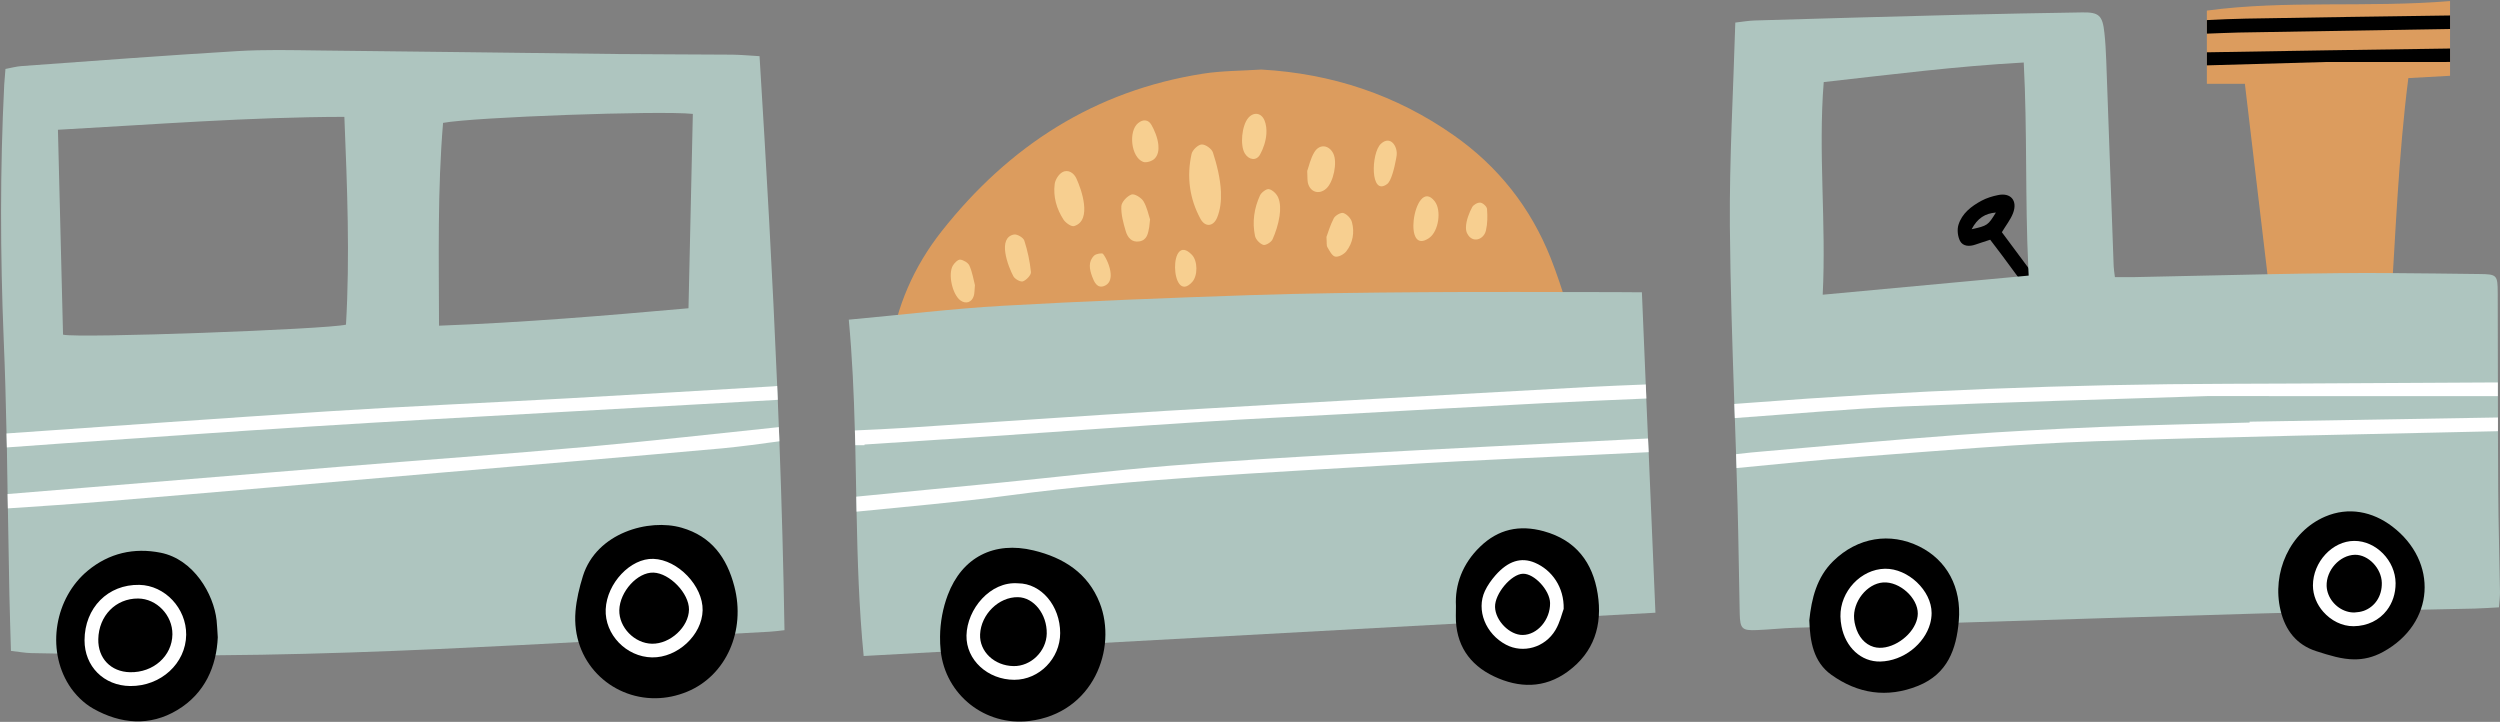 <?xml version="1.0" encoding="UTF-8" standalone="no"?><svg xmlns="http://www.w3.org/2000/svg" xmlns:xlink="http://www.w3.org/1999/xlink" fill="#000000" height="134.3" preserveAspectRatio="xMidYMid meet" version="1" viewBox="-0.2 -0.2 465.1 134.3" width="465.1" zoomAndPan="magnify"><rect x="-0.2" y="-0.2" width="465.1" height="134.3" fill="#808080" stroke="none"/><defs><clipPath id="a"><path d="M 10 102 L 41 102 L 41 134.039 L 10 134.039 Z M 10 102"/></clipPath><clipPath id="b"><path d="M 174 101 L 206 101 L 206 134.039 L 174 134.039 Z M 174 101"/></clipPath><clipPath id="c"><path d="M 321 2 L 464.898 2 L 464.898 118 L 321 118 Z M 321 2"/></clipPath><clipPath id="d"><path d="M 322 70 L 464.898 70 L 464.898 78 L 322 78 Z M 322 70"/></clipPath><clipPath id="e"><path d="M 322 77 L 464.898 77 L 464.898 87 L 322 87 Z M 322 77"/></clipPath></defs><g><g id="change1_2"><path d="M 127.887 57.148 C 112.527 58.512 97.207 59.809 81.477 60.391 C 81.445 47.551 81.188 35.07 82.227 22.66 C 87.938 21.59 122.535 20.34 128.695 20.988 C 128.426 32.898 128.164 44.82 127.887 57.148 Z M 64.168 60.199 C 60.586 61.07 14.266 62.77 11.527 62.059 C 11.215 49.59 10.906 36.988 10.578 23.941 C 28.598 22.949 46.055 21.578 63.867 21.539 C 64.398 34.699 64.906 47.48 64.168 60.199 Z M 144.797 81.898 C 144.766 81.031 144.727 80.141 144.695 79.27 C 144.625 77.578 144.566 75.871 144.496 74.18 C 144.465 73.32 144.414 72.461 144.387 71.602 C 143.527 51.16 142.375 30.738 141.105 10.25 C 139.207 10.141 137.605 9.988 136.027 9.969 C 128.945 9.91 121.867 9.922 114.785 9.852 C 96.215 9.641 77.668 9.379 59.098 9.191 C 54.055 9.129 48.996 9 43.957 9.309 C 30.578 10.109 17.195 11.129 3.828 12.09 C 2.816 12.16 1.805 12.449 0.816 12.629 C 0.727 13.852 0.637 14.691 0.586 15.539 C -0.203 31.301 -0.152 47.051 0.484 62.828 C 0.734 68.699 0.895 74.57 1.016 80.449 C 1.035 81.309 1.055 82.18 1.078 83.051 C 1.137 85.941 1.176 88.82 1.215 91.719 C 1.238 92.609 1.258 93.488 1.266 94.391 C 1.355 99.73 1.438 105.09 1.547 110.43 C 1.617 113.84 1.738 117.23 1.836 120.891 C 3.297 121.059 4.426 121.27 5.578 121.301 C 8.906 121.391 12.227 121.398 15.547 121.48 C 37.457 122.078 59.348 121.531 81.207 120.551 C 101.797 119.621 122.367 118.422 142.926 117.328 C 143.777 117.281 144.605 117.172 145.746 117.039 C 145.555 105.301 145.234 93.59 144.797 81.898" fill="#aec5bf"/></g><g id="change2_3"><path d="M 144.496 74.18 C 144.324 74.191 144.137 74.199 143.957 74.219 C 129.938 75.02 115.926 75.789 101.906 76.578 C 87.137 77.41 72.375 78.211 57.605 79.148 C 42.316 80.109 27.035 81.219 11.746 82.27 C 8.188 82.52 4.625 82.77 1.078 83.039 C 1.055 82.172 1.035 81.301 1.016 80.441 C 20.926 79.051 40.836 77.621 60.766 76.328 C 75.625 75.371 90.516 74.738 105.387 73.91 C 118.117 73.199 130.855 72.441 143.574 71.68 C 143.848 71.66 144.117 71.641 144.387 71.609 C 144.414 72.469 144.465 73.328 144.496 74.18" fill="#ffffff"/></g><g id="change2_4"><path d="M 144.797 81.898 C 141.246 82.379 137.707 82.871 134.145 83.211 C 116.637 84.781 99.125 86.25 81.617 87.75 C 60.906 89.539 40.207 91.352 19.484 93.07 C 13.418 93.57 7.348 93.98 1.266 94.379 C 1.258 93.48 1.238 92.602 1.215 91.711 C 21.758 90.012 42.316 88.32 62.867 86.648 C 78.348 85.379 93.848 84.289 109.324 82.898 C 121.125 81.828 132.906 80.488 144.695 79.262 C 144.727 80.141 144.758 81.031 144.797 81.898" fill="#ffffff"/></g><g clip-path="url(#a)" id="change3_1"><path d="M 40.316 118.371 C 40.078 123.719 37.965 128.789 32.785 131.898 C 27.688 134.969 22.246 134.5 17.176 131.648 C 15.387 130.648 13.734 129 12.637 127.262 C 8.375 120.531 10.008 111.031 16.137 105.961 C 20.098 102.691 24.734 101.641 29.695 102.629 C 35.805 103.852 39.555 110.281 40.098 115.219 C 40.195 116.078 40.215 116.941 40.316 118.371" fill="#000000"/></g><g id="change2_5"><path d="M 31.875 117.801 C 31.906 114.262 28.945 111.172 25.496 111.148 C 21.336 111.121 18.176 114.352 18.086 118.711 C 18.008 122.262 20.418 124.781 23.977 124.859 C 28.336 124.961 31.836 121.84 31.875 117.801 Z M 24.027 127.43 C 19.117 127.379 15.516 123.77 15.527 118.91 C 15.547 112.871 19.887 108.488 25.734 108.609 C 30.484 108.711 34.484 112.969 34.438 117.891 C 34.375 123.219 29.727 127.48 24.027 127.43" fill="#ffffff"/></g><g id="change3_3"><path d="M 121.785 129.699 C 113.348 129.801 106.098 122.84 106.867 113.531 C 107.047 111.32 107.586 109.102 108.246 106.969 C 110.777 98.898 120.516 96.219 126.625 97.98 C 132.164 99.578 135.027 103.559 136.414 108.879 C 138.574 117.121 134.914 125.48 127.645 128.48 C 125.688 129.289 123.707 129.68 121.785 129.699" fill="#000000"/></g><g id="change2_6"><path d="M 121.098 119.559 C 124.496 119.621 127.945 116.422 127.977 113.199 C 128.008 110.191 124.387 106.43 121.367 106.328 C 118.406 106.23 115.105 109.852 115.016 113.301 C 114.938 116.512 117.836 119.5 121.098 119.559 Z M 130.516 113.352 C 130.406 117.949 125.855 122.18 121.105 122.102 C 116.305 122.02 112.277 117.828 112.484 113.148 C 112.707 108.289 117.117 103.621 121.355 103.77 C 125.926 103.922 130.617 108.84 130.516 113.352" fill="#ffffff"/></g><g id="change4_1"><path d="M 234.457 12.738 C 247.566 13.488 259.484 17.422 270.227 24.949 C 278.547 30.781 284.555 38.41 288.297 47.82 C 289.438 50.699 290.395 53.672 291.336 56.629 C 292.305 59.73 291.758 60.711 288.516 61.32 C 285.785 61.828 283.008 62.129 280.234 62.422 C 263.695 64.16 247.066 64.172 230.465 64.82 C 217.297 65.328 204.137 66.121 190.977 66.93 C 183.598 67.391 176.246 68.16 168.875 68.75 C 165.938 68.988 164.965 67.852 165.387 64.969 C 166.605 56.73 169.836 49.359 174.984 42.82 C 187.508 26.949 203.426 16.68 223.574 13.512 C 227.156 12.949 230.824 12.98 234.457 12.738" fill="#dc9c5e"/></g><g id="change5_1"><path d="M 226.945 35.5 C 227.016 37.18 226.836 38.82 226.234 40.281 C 225.527 41.988 223.996 42.102 223.137 40.512 C 221.074 36.73 220.555 32.641 221.477 28.449 C 221.637 27.711 222.676 26.719 223.355 26.68 C 224.047 26.629 225.234 27.48 225.457 28.18 C 226.156 30.34 226.836 32.961 226.945 35.5" fill="#f7cf90"/></g><g id="change5_2"><path d="M 201.465 37.77 C 201.676 39.609 201.348 41.328 199.637 41.859 C 199.137 42.02 198.066 41.281 197.664 40.672 C 196.367 38.672 195.707 36.398 196.016 34.02 C 196.125 33.219 196.766 32.199 197.457 31.828 C 198.547 31.238 199.605 32.012 200.055 33.012 C 200.535 34.051 201.266 35.969 201.465 37.77" fill="#f7cf90"/></g><g id="change5_3"><path d="M 237.848 39.988 C 237.617 41.559 237.074 43.148 236.555 44.309 C 236.316 44.852 235.266 45.5 234.824 45.359 C 234.176 45.148 233.406 44.34 233.277 43.672 C 232.746 41.09 233.117 38.531 234.215 36.148 C 234.477 35.59 235.438 34.879 235.887 34.988 C 236.566 35.148 237.316 35.879 237.598 36.559 C 238.008 37.531 238.027 38.75 237.848 39.988" fill="#f7cf90"/></g><g id="change5_4"><path d="M 213.758 40.629 C 213.664 41.441 213.645 41.762 213.598 42.07 C 213.387 43.23 213.207 44.469 211.758 44.711 C 210.316 44.949 209.566 43.941 209.227 42.789 C 208.785 41.289 208.348 39.699 208.414 38.172 C 208.457 37.371 209.484 36.289 210.305 35.988 C 210.848 35.789 212.125 36.57 212.527 37.238 C 213.207 38.371 213.465 39.762 213.758 40.629" fill="#f7cf90"/></g><g id="change5_5"><path d="M 242.996 31.609 C 243.297 30.781 243.598 29.281 244.348 28.07 C 245.324 26.512 247.066 26.77 247.855 28.379 C 248.645 30 247.887 33.711 246.508 34.91 C 245.176 36.07 243.535 35.551 243.117 33.809 C 243.008 33.309 243.055 32.762 242.996 31.609" fill="#f7cf90"/></g><g id="change5_6"><path d="M 186.824 46.77 C 186.605 45.18 186.887 43.73 188.438 43.43 C 189.016 43.32 190.188 44 190.367 44.57 C 190.977 46.461 191.395 48.43 191.598 50.41 C 191.645 50.961 190.766 51.891 190.117 52.141 C 189.676 52.309 188.625 51.73 188.336 51.211 C 187.906 50.43 187.066 48.512 186.824 46.77" fill="#f7cf90"/></g><g id="change5_7"><path d="M 259.496 29.52 C 259.227 30.969 258.637 33.449 257.887 34.02 C 254.676 36.461 254.848 28.262 256.707 26.551 C 258.508 24.891 259.875 27.109 259.625 28.77 C 259.598 28.961 259.547 29.219 259.496 29.52" fill="#f7cf90"/></g><g id="change5_8"><path d="M 235.395 24.738 C 235.297 26.09 234.824 27.469 234.215 28.559 C 233.535 29.77 232.156 29.578 231.406 28.379 C 230.457 26.879 230.816 23.141 232.035 21.73 C 233.035 20.578 234.445 20.762 235.047 22.199 C 235.367 22.98 235.457 23.859 235.395 24.738" fill="#f7cf90"/></g><g id="change5_9"><path d="M 246.574 43.879 C 246.875 43.09 247.266 41.672 247.945 40.398 C 248.227 39.871 249.266 39.281 249.715 39.43 C 250.387 39.648 251.137 40.441 251.316 41.129 C 251.824 43.039 251.496 44.961 250.277 46.539 C 249.836 47.109 248.824 47.66 248.207 47.539 C 247.625 47.43 247.145 46.461 246.758 45.801 C 246.555 45.48 246.656 44.98 246.574 43.879" fill="#f7cf90"/></g><g id="change5_10"><path d="M 215.305 26.781 C 215.395 27.738 215.246 28.648 214.617 29.301 C 214.156 29.781 213.035 30.141 212.457 29.91 C 210.215 29.039 209.688 24.199 211.547 22.691 C 212.496 21.922 213.457 22.059 214.008 23.031 C 214.516 23.898 215.176 25.391 215.305 26.781" fill="#f7cf90"/></g><g id="change5_11"><path d="M 262.805 40.77 C 263.137 37.828 264.777 34.691 266.734 37.281 C 268.008 38.961 267.438 42.789 265.734 44.031 C 263.258 45.82 262.516 43.371 262.805 40.77" fill="#f7cf90"/></g><g id="change5_12"><path d="M 181.176 52.852 C 181.086 53.789 181.117 54.34 180.965 54.84 C 180.598 56.07 179.465 56.422 178.465 55.68 C 176.984 54.57 176.125 50.82 177.074 49.199 C 177.367 48.711 178.035 48.051 178.445 48.102 C 179.074 48.18 179.926 48.691 180.156 49.23 C 180.707 50.488 180.926 51.879 181.176 52.852" fill="#f7cf90"/></g><g id="change5_13"><path d="M 272.527 42.141 C 272.527 40.828 273.195 39.23 273.695 38.32 C 273.945 37.871 274.734 37.441 275.215 37.5 C 275.688 37.559 276.406 38.219 276.445 38.672 C 276.547 40 276.547 41.391 276.246 42.672 C 275.836 44.422 273.734 45.102 272.785 43.289 C 272.598 42.969 272.527 42.57 272.527 42.141" fill="#f7cf90"/></g><g id="change5_14"><path d="M 206.426 50.719 C 206.496 51.75 206.195 52.672 205.156 53.031 C 203.906 53.461 203.348 52.262 202.977 51.23 C 202.484 49.879 202.207 48.48 203.355 47.352 C 203.707 47 204.848 46.82 205.008 47.031 C 205.586 47.77 206.336 49.352 206.426 50.719" fill="#f7cf90"/></g><g id="change5_15"><path d="M 218.406 49.578 C 218.375 47.238 219.375 44.969 221.535 47.199 C 222.637 48.328 222.664 51.102 221.586 52.27 C 219.555 54.5 218.438 52 218.406 49.578" fill="#f7cf90"/></g><g id="change1_3"><path d="M 307.777 113.789 C 258.465 116.488 209.586 119.16 160.477 121.84 C 159.605 112.898 159.336 103.961 159.156 95 C 159.137 94.07 159.125 93.148 159.105 92.211 C 159.047 89.031 158.984 85.84 158.914 82.629 C 158.895 81.719 158.875 80.801 158.836 79.891 C 158.656 73.031 158.348 66.16 157.707 59.27 C 167.555 58.371 176.906 57.23 186.285 56.691 C 201.605 55.82 216.926 55.23 232.258 54.711 C 242.965 54.359 253.707 54.238 264.426 54.16 C 276.438 54.07 288.457 54.141 300.465 54.148 C 301.945 54.148 303.438 54.172 305.258 54.18 C 305.508 59.922 305.746 65.641 305.977 71.352 C 306.008 72.219 306.055 73.078 306.074 73.949 C 306.195 76.43 306.297 78.898 306.395 81.391 C 306.445 82.238 306.477 83.078 306.516 83.941 C 306.938 93.879 307.355 103.828 307.777 113.789" fill="#aec5bf"/></g><g id="change2_7"><path d="M 306.086 73.941 C 299.848 74.211 293.605 74.469 287.367 74.789 C 274.734 75.441 262.117 76.16 249.484 76.852 C 240.816 77.328 232.145 77.719 223.484 78.281 C 210.438 79.109 197.406 80.059 184.367 80.949 C 176.445 81.48 168.535 81.988 160.637 82.5 C 160.625 82.539 160.625 82.578 160.625 82.629 L 158.926 82.621 C 158.906 81.711 158.887 80.789 158.848 79.879 C 162.027 79.73 165.207 79.602 168.375 79.391 C 184.527 78.352 200.656 77.191 216.805 76.23 C 243.008 74.68 269.227 73.25 295.438 71.789 C 298.957 71.602 302.465 71.469 305.984 71.328 C 306.016 72.211 306.055 73.059 306.086 73.941" fill="#ffffff"/></g><g id="change2_8"><path d="M 306.516 83.922 C 290.734 84.73 274.906 85.328 259.125 86.309 C 235.164 87.77 211.176 88.809 187.355 91.988 C 177.996 93.25 168.555 94.031 159.156 94.988 C 159.137 94.059 159.125 93.141 159.105 92.199 C 167.797 91.328 176.465 90.52 185.137 89.672 C 195.906 88.609 206.645 87.34 217.426 86.441 C 228.426 85.531 239.457 84.891 250.469 84.27 C 268.125 83.289 285.777 82.43 303.445 81.52 C 304.426 81.469 305.406 81.41 306.398 81.379 C 306.445 82.219 306.477 83.059 306.516 83.922" fill="#ffffff"/></g><g clip-path="url(#b)" id="change3_2"><path d="M 174.688 118.219 C 174.715 115.578 175.207 112.922 176.125 110.488 C 178.785 103.449 184.758 100.43 192.086 102.199 C 197.688 103.551 202.195 106.41 204.387 111.961 C 207.707 120.398 203.234 132.488 191.285 133.93 C 183.086 134.922 175.688 129.09 174.805 120.859 C 174.715 119.988 174.676 119.109 174.688 118.219" fill="#000000"/></g><g id="change2_9"><path d="M 189.176 110.898 C 185.617 110.84 182.316 114.078 182.137 117.801 C 181.984 121 184.777 123.66 188.355 123.719 C 191.598 123.781 194.477 120.949 194.535 117.672 C 194.605 114.07 192.125 110.941 189.176 110.898 Z M 189.195 108.32 C 193.508 108.328 197.035 112.5 197.035 117.578 C 197.035 122.301 193.137 126.27 188.508 126.27 C 183.566 126.27 179.508 122.578 179.605 118.012 C 179.715 113.121 184.016 107.91 189.195 108.32" fill="#ffffff"/></g><g id="change3_4"><path d="M 270.664 112.512 C 270.457 108.578 271.875 104.68 275.156 101.512 C 278.535 98.238 282.465 97.391 286.996 98.629 C 292.996 100.281 296.117 104.449 297.035 110.281 C 297.945 116.059 296.395 121.148 291.445 124.75 C 287.098 127.922 282.367 127.82 277.758 125.641 C 273.125 123.461 270.586 119.672 270.645 114.379 C 270.656 113.961 270.664 113.531 270.664 112.512" fill="#000000"/></g><g id="change2_10"><path d="M 288.176 111.98 C 288.137 109.621 285.246 106.488 283.137 106.539 C 280.957 106.59 277.875 110.25 277.938 112.719 C 277.996 115.27 280.656 117.961 283.086 117.93 C 285.816 117.91 288.227 115.09 288.176 111.98 Z M 290.707 113.078 C 290.406 113.871 290.027 115.578 289.176 117.012 C 287.215 120.301 283.145 121.41 279.977 119.738 C 276.188 117.738 274.395 113.301 276.055 109.738 C 276.547 108.691 277.246 107.711 278.016 106.828 C 280.387 104.141 282.797 103.41 285.348 104.488 C 288.555 105.859 290.805 109.078 290.707 113.078" fill="#ffffff"/></g><g id="change3_5"><path d="M 366.605 42.449 C 367.695 40.359 369.145 39.5 371.117 39.34 C 369.645 41.73 369.566 41.781 366.605 42.449 Z M 383.258 57.68 C 383.086 57.219 382.547 56.898 382.227 56.469 C 380.527 54.18 378.816 51.879 377.137 49.609 C 375.477 47.379 373.836 45.172 372.227 43 C 373.016 41.68 373.836 40.672 374.297 39.48 C 375.207 37.129 373.875 35.578 371.477 36.102 C 370.445 36.309 369.387 36.641 368.465 37.129 C 366.555 38.16 364.805 39.488 364.145 41.648 C 363.875 42.551 364.016 43.801 364.445 44.629 C 364.996 45.66 366.207 45.691 367.316 45.301 C 368.105 45.02 368.926 44.781 370.055 44.398 C 370.867 45.461 371.574 46.371 372.266 47.309 C 373.234 48.621 374.195 49.93 375.164 51.238 C 376.664 53.281 378.176 55.328 379.688 57.371 C 380.195 58.039 380.695 58.82 381.387 59.262 C 381.867 59.57 382.676 59.371 383.336 59.391 C 383.324 58.84 383.445 58.211 383.258 57.68" fill="#000000"/></g><g id="change4_2"><path d="M 455.605 0 L 455.605 13.898 C 453.207 14.031 450.664 14.172 447.848 14.328 C 445.996 28.859 445.465 43.488 444.516 58.262 C 437.016 58.719 429.914 59.551 422.617 59.09 C 420.887 44.449 419.164 30.031 417.438 15.391 L 410.367 15.391 L 410.367 1.77 C 425.098 -0.211 440.117 1.262 455.605 0" fill="#dc9c5e"/></g><g id="change3_6"><path d="M 455.605 8.828 L 455.605 11.328 C 447.445 11.34 439.395 11.34 432.285 11.34 C 424.484 11.551 417.336 11.77 410.375 11.961 L 410.375 9.531 C 425.457 9.262 440.535 9.039 455.605 8.828" fill="#000000"/></g><g id="change3_7"><path d="M 455.605 2.68 L 455.605 5.191 C 442.484 5.422 429.387 5.621 416.266 5.852 C 414.297 5.891 412.336 6 410.375 6.059 L 410.375 3.539 C 412.797 3.422 415.215 3.301 417.645 3.262 C 430.285 3.051 442.945 2.84 455.605 2.68" fill="#000000"/></g><g clip-path="url(#c)" id="change1_1"><path d="M 339.086 15.07 C 351.465 13.691 363.625 12.121 376.297 11.43 C 376.965 24.16 376.535 36.719 377.145 49.621 C 377.156 50.102 377.188 50.59 377.215 51.07 C 376.535 51.141 375.855 51.191 375.176 51.262 C 363.086 52.371 351.195 53.488 338.895 54.629 C 339.574 41.211 338.035 28.309 339.086 15.07 Z M 464.566 90.988 C 464.535 87.34 464.527 83.68 464.516 80.031 L 464.516 77.48 C 464.516 76.172 464.516 74.82 464.508 73.512 L 464.508 70.961 C 464.508 65.41 464.496 59.859 464.477 54.309 C 464.465 50.941 464.324 50.82 461.055 50.781 C 455.707 50.711 450.348 50.648 444.996 50.609 C 441.547 50.578 438.117 50.578 434.664 50.621 C 430.336 50.66 425.984 50.738 421.645 50.82 C 413.324 50.98 405.008 51.199 396.676 51.359 C 395.547 51.371 394.406 51.359 393.258 51.359 C 393.137 50.371 393.047 49.84 393.027 49.32 C 392.555 36.57 392.117 23.809 391.645 11.07 C 391.574 9.352 391.496 7.641 391.305 5.93 C 390.957 2.641 390.297 2.051 387.098 2.109 C 379.586 2.238 372.066 2.359 364.555 2.551 C 351.797 2.871 339.035 3.23 326.277 3.609 C 325.137 3.641 324.027 3.84 322.637 4 C 322.258 16.871 321.527 29.398 321.625 41.93 C 321.715 52.949 322.086 63.961 322.457 74.961 C 322.484 75.852 322.508 76.719 322.547 77.59 C 322.617 79.828 322.695 82.07 322.777 84.301 C 322.805 85.16 322.824 86.031 322.855 86.891 C 322.926 89.16 322.984 91.43 323.055 93.691 C 323.246 100.449 323.305 107.199 323.457 113.949 C 323.527 116.781 323.887 117.141 326.645 117.02 C 329.008 116.93 331.355 116.66 333.715 116.59 C 334.625 116.559 335.527 116.539 336.438 116.512 C 338.426 116.441 340.395 116.379 342.375 116.32 C 343.234 116.289 344.098 116.27 344.957 116.238 C 348.676 116.121 352.406 116 356.117 115.891 C 357.027 115.852 357.957 115.82 358.867 115.809 C 360.637 115.738 362.395 115.691 364.164 115.641 C 382.965 115.051 401.777 114.469 420.586 113.922 C 421.777 113.879 422.984 113.852 424.188 113.828 C 426.785 113.75 429.406 113.699 432.008 113.629 C 433.457 113.602 434.887 113.559 436.324 113.539 C 437.375 113.512 438.406 113.488 439.457 113.469 L 439.465 113.469 C 440.914 113.43 442.367 113.398 443.816 113.359 C 445.926 113.32 448.027 113.281 450.137 113.23 L 450.145 113.23 C 453.484 113.16 456.824 113.102 460.164 113.02 C 461.645 112.98 463.117 112.871 464.707 112.789 C 464.785 111.648 464.906 110.801 464.895 109.961 C 464.805 103.629 464.605 97.309 464.566 90.988" fill="#aec5bf"/></g><g id="change3_8"><path d="M 336.406 115.191 C 336.816 111.148 337.797 107.18 340.848 104.191 C 345.395 99.73 351.465 98.801 356.855 101.461 C 361.984 103.988 364.758 109.059 364.215 115.32 C 363.766 120.59 362.117 125.18 356.645 127.391 C 350.855 129.719 345.426 128.852 340.508 125.34 C 337.176 122.961 336.527 119.148 336.406 115.191" fill="#000000"/></g><g id="change3_9"><path d="M 437.758 122.469 C 435.477 122.449 433.227 121.75 430.734 120.949 C 427.047 119.77 424.965 117.07 424.074 113.352 C 422.395 106.34 425.797 98.73 432.367 95.91 C 436.707 94.051 441.176 94.949 444.848 97.738 C 453.457 104.289 452.816 115.781 443.164 121.07 C 441.277 122.109 439.508 122.48 437.758 122.469" fill="#000000"/></g><g clip-path="url(#d)" id="change2_1"><path d="M 464.496 70.949 L 464.496 73.5 C 446.527 73.488 428.566 73.488 410.465 73.488 C 391.746 74.109 372.887 74.602 354.027 75.41 C 343.516 75.871 333.035 76.828 322.547 77.578 C 322.508 76.711 322.477 75.84 322.457 74.949 C 323.305 74.879 324.145 74.828 324.996 74.762 C 354.836 72.469 384.715 71.262 414.656 71.199 C 431.156 71.16 447.676 71.012 464.195 70.949 L 464.496 70.949" fill="#ffffff"/></g><g clip-path="url(#e)" id="change2_2"><path d="M 464.516 77.469 L 464.516 80.02 C 439.547 80.602 414.574 81.031 389.637 81.891 C 375.074 82.398 360.555 83.672 346.055 84.762 C 338.324 85.34 330.598 86.129 322.867 86.879 C 322.836 86.02 322.816 85.148 322.785 84.289 C 324.656 84.059 326.527 83.891 328.406 83.73 C 340.305 82.699 352.195 81.602 364.105 80.719 C 372.945 80.059 381.816 79.609 390.676 79.23 C 399.875 78.852 409.098 78.68 418.324 78.41 L 418.324 78.25 C 433.707 78 449.105 77.738 464.516 77.469" fill="#ffffff"/></g><g id="change2_11"><path d="M 348.395 120.16 C 346.734 119.68 345.496 118.23 344.977 116.238 C 344.867 115.852 344.785 115.422 344.746 114.988 C 344.438 111.77 347.125 108.379 350.137 108.16 C 353.207 107.949 356.625 111.039 356.586 113.98 C 356.574 114.621 356.414 115.27 356.125 115.891 C 354.867 118.691 351.156 120.949 348.395 120.16 Z M 350.484 105.609 C 345.996 105.691 342.117 109.84 342.195 114.48 C 342.207 115.109 342.277 115.73 342.395 116.32 C 343.137 120.219 346.047 122.961 349.625 122.871 C 353.906 122.762 357.836 119.621 358.887 115.809 C 359.059 115.18 359.156 114.52 359.156 113.852 C 359.164 109.691 354.785 105.539 350.484 105.609" fill="#ffffff"/></g><g id="change2_12"><path d="M 439.477 113.461 C 438.996 113.621 438.465 113.711 437.914 113.738 C 437.375 113.77 436.848 113.691 436.348 113.531 C 434.336 112.91 432.727 110.98 432.645 108.82 C 432.555 105.879 435.074 103.09 437.895 103.012 C 440.395 102.961 442.855 105.52 442.914 108.23 C 442.965 110.738 441.605 112.719 439.496 113.461 Z M 437.785 100.43 C 433.715 100.441 430.098 104.352 430.098 108.719 C 430.098 110.531 430.836 112.281 432.027 113.621 C 433.445 115.238 435.508 116.32 437.676 116.301 C 440.266 116.27 442.457 115.16 443.836 113.352 C 444.887 111.988 445.484 110.25 445.477 108.289 C 445.445 104.109 441.836 100.41 437.785 100.43" fill="#ffffff"/></g></g></svg>